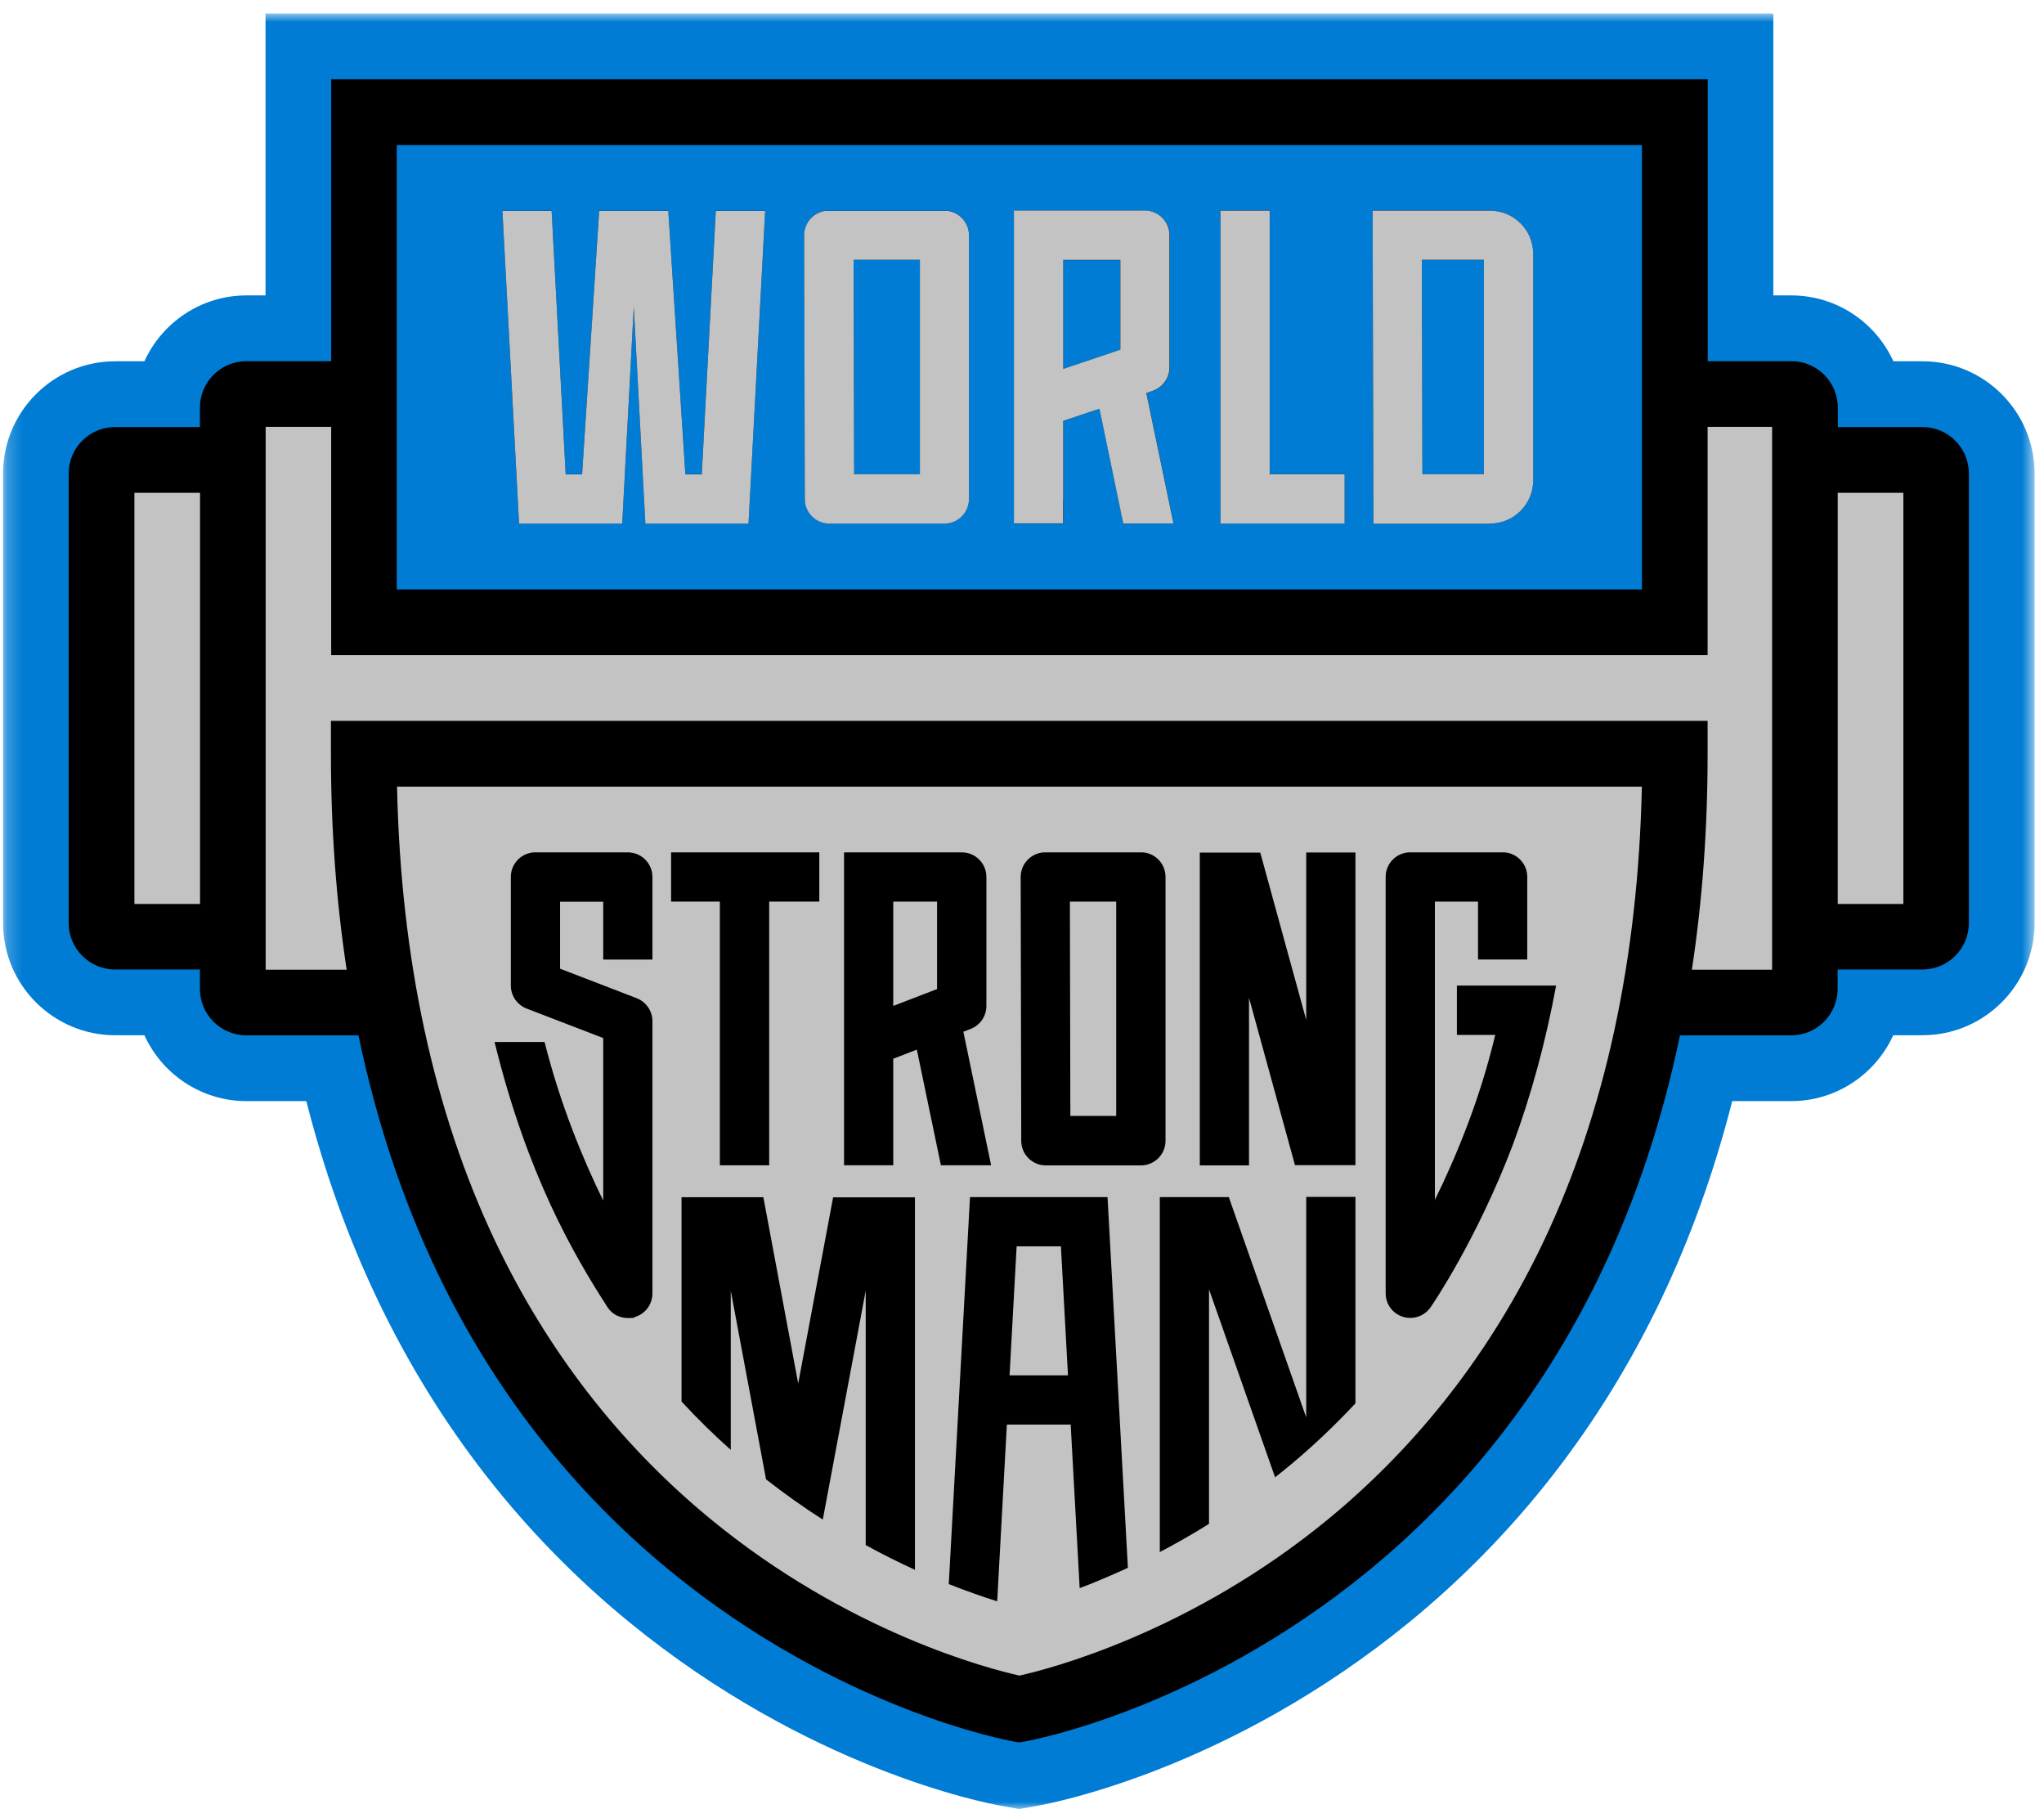 <svg xmlns="http://www.w3.org/2000/svg" width="139" height="123" viewBox="0 0 139 123" fill="none"><mask id="mask0_2631_1843" style="mask-type:luminance" maskUnits="userSpaceOnUse" x="0" y="0" width="139" height="124"><path d="M138.369 0.919H0.215V123.003H138.369V0.919Z" fill="white"></path></mask><g mask="url(#mask0_2631_1843)"><path d="M130.743 24.562H128.756C127.556 21.919 124.889 20.084 121.817 20.084H120.594V0.919H18.058V20.084H16.759C13.679 20.084 11.02 21.926 9.82 24.562H7.833C3.63 24.562 0.207 27.986 0.207 32.197V62.748C0.207 66.959 3.623 70.382 7.833 70.382H9.82C11.02 73.026 13.687 74.86 16.759 74.86H20.832C22.047 79.636 23.667 84.153 25.661 88.325C29.788 96.975 35.55 104.365 42.794 110.287C54.944 120.214 66.835 122.552 68.142 122.781L69.311 122.988L70.48 122.781C71.794 122.552 83.685 120.214 95.835 110.287C103.072 104.365 108.841 96.975 112.968 88.325C114.963 84.145 116.583 79.629 117.798 74.86H121.809C124.889 74.86 127.548 73.019 128.748 70.382H130.735C134.938 70.382 138.361 66.959 138.361 62.748V32.197C138.361 27.986 134.946 24.562 130.735 24.562H130.743Z" fill="#007CD4"></path><path d="M130.743 29.033H124.981V27.718C124.981 25.969 123.567 24.555 121.817 24.555H116.132V5.389H22.521V24.555H16.759C15.009 24.555 13.595 25.969 13.595 27.718V29.033H7.833C6.083 29.033 4.67 30.447 4.67 32.197V62.748C4.67 64.498 6.083 65.912 7.833 65.912H13.595V67.226C13.595 68.976 15.009 70.39 16.759 70.39H24.378C25.577 76.144 27.35 81.493 29.689 86.407C33.525 94.461 38.889 101.331 45.614 106.833C57.077 116.202 68.447 118.311 68.921 118.395L69.311 118.464L69.701 118.395C70.182 118.311 81.545 116.202 93.008 106.833C99.74 101.331 105.089 94.461 108.933 86.407C111.272 81.501 113.044 76.152 114.244 70.39H121.802C123.552 70.39 124.966 68.976 124.966 67.226V65.912H130.727C132.477 65.912 133.891 64.498 133.891 62.748V32.197C133.891 30.447 132.477 29.033 130.727 29.033H130.743Z" fill="black"></path><path d="M26.983 9.86V40.075H111.661V9.86H26.983Z" fill="#007CD4"></path><path d="M13.603 33.503H9.14V61.449H13.603V33.503Z" fill="black"></path><path d="M124.973 61.449H129.436V33.503H124.973V61.449Z" fill="black"></path><path d="M120.51 29.025H116.124V44.546H22.528V29.025H18.073V65.935H23.583C22.872 61.273 22.513 56.375 22.513 51.247V49.016H116.132V51.247C116.132 56.375 115.773 61.273 115.062 65.935H120.518V29.025H120.51Z" fill="black"></path><path d="M47.723 32.242H46.607L45.446 14.338H40.746L39.585 32.242H38.469L37.514 14.338H34.167L35.298 35.59H42.313L43.1 20.849L43.887 35.59H50.902L52.033 14.338H48.678L47.723 32.242Z" fill="black"></path><path d="M64.512 14.338H56.083C55.739 14.399 55.426 14.559 55.181 14.804C54.868 15.117 54.692 15.545 54.692 15.996L54.738 33.924C54.738 34.848 55.487 35.59 56.412 35.59H64.222C65.146 35.59 65.895 34.841 65.895 33.916V15.989C65.895 15.163 65.291 14.475 64.504 14.338H64.512ZM62.556 32.242H58.085L58.047 17.662H62.556V32.242Z" fill="black"></path><path d="M101.322 14.315H93.344L93.398 35.597H101.322C102.942 35.597 104.264 34.283 104.264 32.655V17.265C104.264 15.637 102.95 14.323 101.322 14.323V14.315ZM100.909 32.242H96.729L96.691 17.67H100.909V32.242Z" fill="black"></path><path d="M86.344 14.315H82.997V35.59H91.441V32.235H86.352V14.315H86.344Z" fill="black"></path><path d="M78.397 26.58C79.077 26.351 79.543 25.716 79.543 24.99V15.996C79.543 15.072 78.794 14.323 77.87 14.323H68.967V35.59H72.314V28.613L74.775 27.787L76.395 35.59H79.811L77.961 26.718L78.389 26.572L78.397 26.58ZM76.188 23.783L72.306 25.09V17.685H76.188V23.791V23.783Z" fill="black"></path><path d="M13.603 33.503H9.14V61.457H13.603V33.503Z" fill="#C3C3C3"></path><path d="M129.436 33.503H124.973V61.457H129.436V33.503Z" fill="#C3C3C3"></path><path d="M116.132 44.538H22.521V29.018H18.066V65.927H23.575C22.865 61.266 22.505 56.367 22.505 51.24V49.008H116.124V51.24C116.124 56.367 115.765 61.266 115.054 65.927H120.51V29.018H116.124V44.538H116.132Z" fill="#C3C3C3"></path><path d="M26.999 53.479C27.251 65.178 29.49 75.548 33.662 84.359C37.193 91.802 42.106 98.152 48.281 103.242C57.711 111.013 67.293 113.466 69.326 113.917C71.351 113.466 80.934 111.013 90.371 103.242C96.538 98.152 101.46 91.802 104.99 84.359C109.162 75.556 111.401 65.178 111.654 53.479H26.999Z" fill="#C3C3C3"></path><path d="M36.887 35.597H42.313L43.1 20.856L43.887 35.597H50.902L52.033 14.345H48.678L47.723 32.25H46.607L45.446 14.345H40.746L39.585 32.25H38.469L37.514 14.345H34.167L35.298 35.597H36.887Z" fill="#C3C3C3"></path><path d="M56.412 35.597H64.222C65.146 35.597 65.895 34.848 65.895 33.924V15.996C65.895 15.171 65.291 14.483 64.504 14.345H56.075C55.732 14.407 55.418 14.567 55.174 14.812C54.861 15.125 54.685 15.553 54.685 16.004L54.731 33.931C54.731 34.856 55.479 35.597 56.404 35.597H56.412ZM62.556 17.662V32.242H58.085L58.047 17.662H62.556Z" fill="#C3C3C3"></path><path d="M101.322 35.597C102.942 35.597 104.264 34.283 104.264 32.655V17.265C104.264 15.637 102.95 14.323 101.322 14.323H93.344L93.398 35.605H101.322V35.597ZM100.909 17.662V32.242H96.729L96.691 17.662H100.909Z" fill="#C3C3C3"></path><path d="M91.434 32.242H86.344V14.323H82.997V35.597H91.441V32.242H91.434Z" fill="#C3C3C3"></path><path d="M72.306 33.916V28.613L74.767 27.787L76.387 35.59H79.803L77.954 26.718L78.382 26.572C79.062 26.343 79.528 25.709 79.528 24.983V15.989C79.528 15.064 78.779 14.315 77.854 14.315H68.952V35.582H72.299V33.908L72.306 33.916ZM72.306 17.67H76.189V23.775L72.306 25.082V17.677V17.67Z" fill="#C3C3C3"></path><path d="M65.964 81.386L64.52 107.697C65.781 108.193 66.896 108.583 67.813 108.866L68.47 96.853H72.811L73.422 107.972C74.416 107.597 75.524 107.131 76.701 106.589L75.317 81.386H65.972H65.964ZM68.654 93.506L69.135 84.733H72.146L72.627 93.506H68.654Z" fill="black"></path><path d="M54.28 94.056L51.911 81.394H46.348V95.287C47.41 96.433 48.526 97.533 49.695 98.573V87.752L52.094 100.575C53.393 101.591 54.685 102.5 55.953 103.31L58.872 87.744V105.045C60.042 105.687 61.165 106.245 62.219 106.726V81.402H56.656L54.28 94.064V94.056Z" fill="black"></path><path d="M48.961 79.224H52.308V61.296H55.716V57.949H45.637V61.296H48.953V79.224H48.961Z" fill="black"></path><path d="M79.26 59.615C79.26 58.729 78.573 58.003 77.702 57.949H70.969C70.572 57.98 70.19 58.148 69.899 58.438C69.586 58.752 69.41 59.179 69.41 59.63L69.448 77.558C69.448 78.483 70.197 79.231 71.122 79.231H77.587C78.512 79.231 79.26 78.483 79.26 77.558V59.63V59.615ZM75.913 75.869H72.788L72.757 61.296H75.906V75.869H75.913Z" fill="black"></path><path d="M65.513 70.145L66.002 69.954C66.652 69.71 67.079 69.083 67.079 68.388V59.623C67.079 58.698 66.331 57.949 65.406 57.949H57.398V79.224H60.745V71.979L62.349 71.36L63.985 79.224H67.4L65.513 70.145ZM63.725 67.242L60.745 68.388V61.296H63.725V67.234V67.242Z" fill="black"></path><path d="M105.823 67.005H99.075V70.359H101.681C100.65 74.723 99.022 78.643 97.578 81.577V61.296H100.512V65.232H103.859V59.615C103.859 58.729 103.171 58.003 102.3 57.949H95.79C94.918 58.01 94.231 58.729 94.231 59.615V87.928C94.231 88.661 94.704 89.311 95.407 89.525C95.568 89.578 95.736 89.601 95.904 89.601C96.447 89.601 96.966 89.341 97.287 88.875C97.463 88.623 100.428 84.26 102.866 77.864C104.127 74.463 105.112 70.841 105.823 66.997V67.005Z" fill="black"></path><path d="M88.828 96.364L83.563 81.386H78.871V105.519C79.948 104.953 81.072 104.319 82.218 103.601V87.66L86.711 100.437C87.085 100.139 87.46 99.841 87.842 99.52C89.378 98.236 90.815 96.861 92.175 95.409V81.371H88.828V96.364Z" fill="black"></path><path d="M88.828 69.343L85.702 57.964H81.591V79.231H84.938V67.838L88.064 79.216H92.175V57.957H88.828V69.351V69.343Z" fill="black"></path><path d="M42.809 57.949H36.299C35.428 58.01 34.74 58.729 34.74 59.615V67.005C34.74 67.7 35.168 68.319 35.817 68.571L41.021 70.573V81.623C39.661 78.849 38.117 75.135 37.032 70.841H33.632C35.855 79.881 38.973 85.245 41.335 88.906C41.64 89.364 42.168 89.609 42.695 89.609C43.222 89.609 43.031 89.586 43.199 89.532C43.895 89.311 44.368 88.669 44.368 87.935V69.427C44.368 68.732 43.94 68.113 43.291 67.861L38.087 65.858V61.304H41.021V65.239H44.368V59.623C44.368 58.736 43.681 58.01 42.809 57.957V57.949Z" fill="black"></path></g></svg>